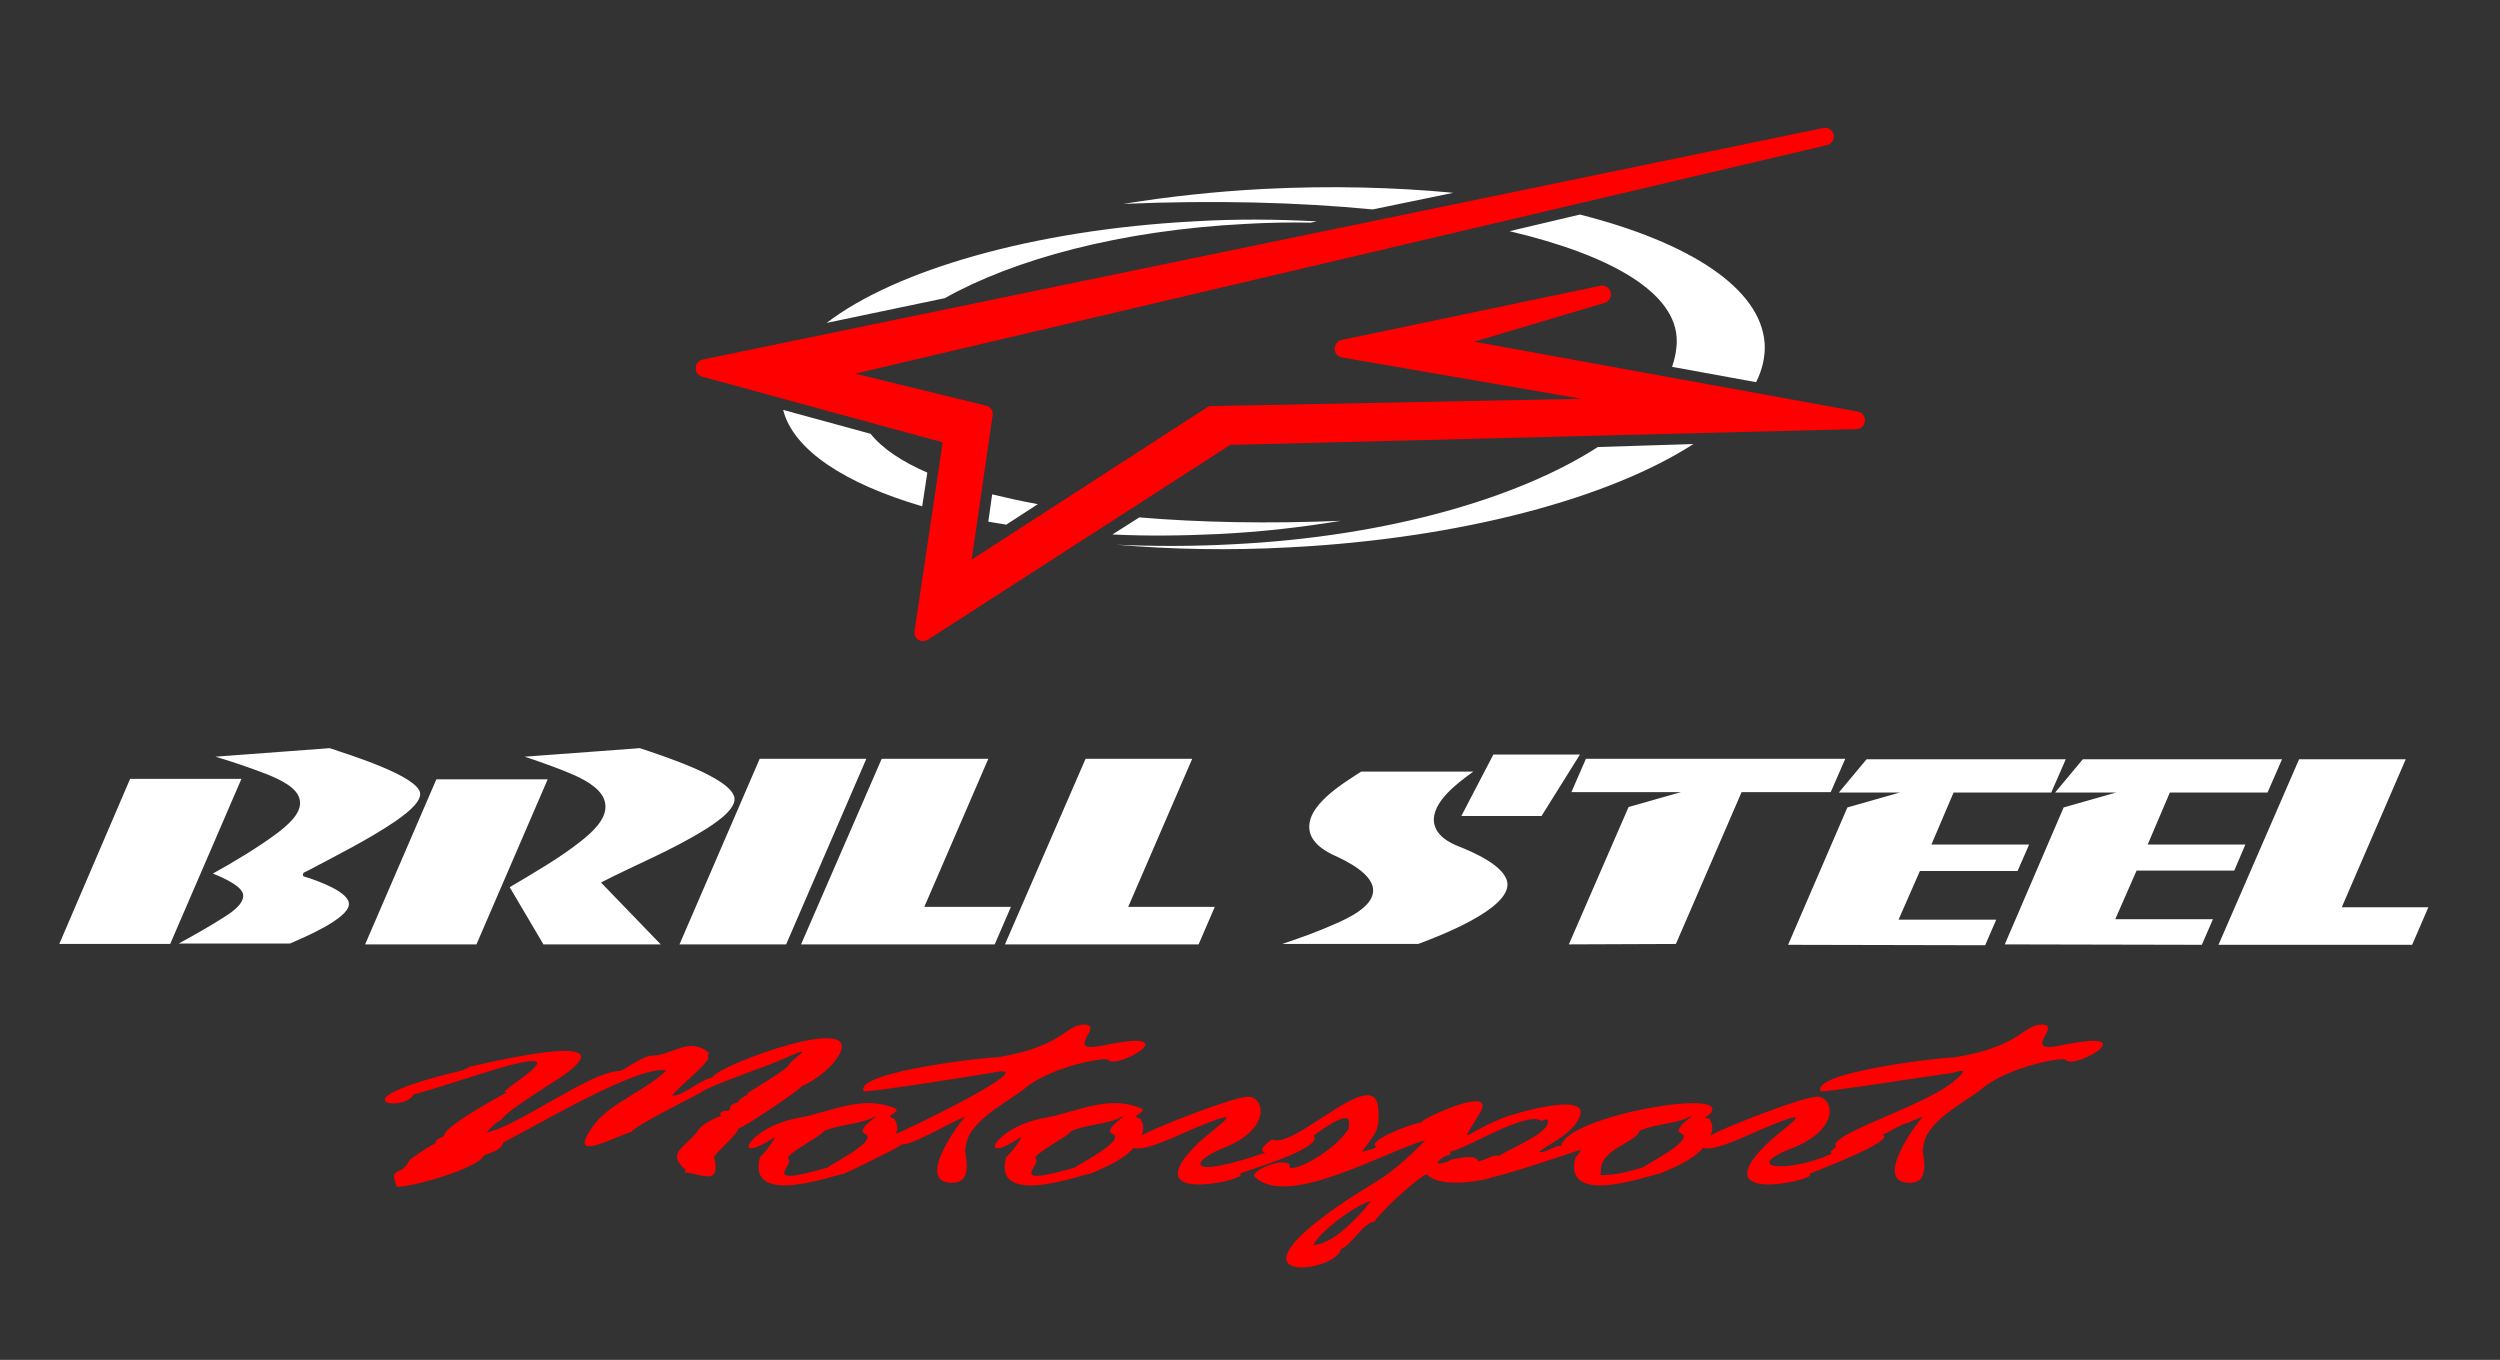<svg xmlns="http://www.w3.org/2000/svg" xmlns:xlink="http://www.w3.org/1999/xlink" id="Livello_1" x="0px" y="0px" viewBox="0 0 586.1 318.8" style="enable-background:new 0 0 586.1 318.8;" xml:space="preserve"><rect x="0" y="0" width="586.1" height="318.8" fill="#333333" stroke="none"/><style type="text/css">	.st0{fill:#FF0000;}	.st1{fill-rule:evenodd;clip-rule:evenodd;fill:#FF0000;}	.st2{fill-rule:evenodd;clip-rule:evenodd;fill:#FFFFFF;}</style><path class="st0" d="M110,250.1c1.8-0.3,37.8-9.3,22.4,1.8c-2.2,1.6-13.9,8.6-14.8,10.6c-1.3,0.5-2.6,2-3.6,3 c7.5-1.4,24.4-14.4,31.3-14.4c0.7,0,5.4-3.6,7.5-3.6c5-0.1,8.7-4.6,13.4-0.7c-0.1,0.3-0.2,0.6-0.3,0.9c1.6,0.6-7.9,7.9-8.3,9.2 c3-0.2,6.2-3.6,9.4-4.3c1.3-3,38.6-16.6,28.7-3.8c-1.7,2.2-5.1,4.8-7.7,5.8c-0.3,0.8-14,10-14.8,9.9c-0.9,2.1-4.1,4.4-5.8,6.7 c1.8,7.3-3.3,3.7-6.9,3.7c0.1-0.2,0.2-0.4,0.3-0.6c-5-4.2,0.2-5.3,3.1-9.6c0.7-1.1,4.3-3,5.2-3c-0.9-1,0.9-1.4,1.7-1.3 c0.1-0.1,0.2-0.2,0.3-0.3c0.1-1,0.4-1.2,1.9-1.7c0.3-0.6,1-1.2,2.2-1.7c0-0.2,0.1-0.3,0.1-0.5c0.6-0.3,9.9-6,9.6-6.5 c0.6-1.4,7.7-5.5-1.6-1.3c-3.8,1.7-15.8,5.7-18.7,7.5c0.2,0.2-15.6,7.8-16.6,9.5c-3.3,0.7-15.9,8-8.8-1.6c3.9-5.3,11.4-7.6,17-12.8 c-6.3-1.6-31.2,13.4-38.2,16.8c-0.3,1.8-3.1,2.5-4.6,3.1c-1.1,3-17.4,7.6-20.4,7.3c-1.9-5.1,1.1-2.1,2.9-6.1c0.1-0.3,5.7-4.1,6.2-4 c0-1.2,1-1.1,2-1.8c-0.2-2.1,12.5-9,14.9-10.3c-5,1.2,20-12.1-2.9-5.3c-6,1.8-14.2,4.6-19.2,5.9c-1.9,4.3-19.5,1.7,11.3-5.6 C109.2,250.6,109.4,250.6,110,250.1 M458.2,247.9c15.8-2.6,16-7.7,20.5-7.7c4.9,0-5.2,6.9,4.4,4.9c20.5-4.3,3.2,5.8,1.2,3.4 c0.4-0.9-13.2,1.3-19.6,6.7c-3.6,3-13.6,7.7-13.8,13.9c-0.8,0.4,2.5,8.2-3.2,8.2c-8.6,0,1.2-13.5,3.1-15.5c0,0-2.6,0.9-3.5,1.5 c-0.5-0.4-4.8,2.4-6,2.7c3.5,1.3-15,8.3-17.1,9.2c0.1,0.1,0.1,0.2,0.2,0.3c-0.7,1.5-24.2,6.6-10.5-7c4.5-4.5,13.9-10-0.8-3.8 c-2.5,1-11.2,5.4-13.8,4.4c-2.6,2.9-6.8,4.6-10.3,6.1c-0.5-0.4-23.1,8.5-19.6-4c0.7-0.4,0.8-1.1,1.3-1.7c-0.1,0-17,5.8-21,6.5 c-0.2,0.4-11.8,3-15.2-0.7c-2,0.6-10.8,8.7-12.3,11.1c-2.7,0.3-5.2,5.4-7.8,6.4c-1.2,5.5-26.5,8.6-2.6-8.7 c10.8-7.8,12-6.3,22.4-16.8c-9.5,2.6-32.5,16.2-40.1,8.5c-1.1-1.1,6.6-4.7,8.3-2.7c-1.2,2.7,9.7-2.4,13.5-8.1 c0.1-0.1,0.2-0.2,0.3-0.3c-0.1-1.2,1.9-5.9-8.2,1.5c2.4,3.2-17.1,8.5-17.3,9c0.1,0.1,0.1,0.2,0.2,0.3c-0.7,1.5-24.2,6.6-10.5-7 c4.5-4.5,13.9-10-0.8-3.8c-2.5,1-11.2,5.4-13.8,4.4c-2.6,2.9-6.8,4.6-10.3,6.1c-0.5-0.4-23.1,8.5-19.6-4c0.8-0.4,3.8-4.4,3.4-4.6 c-10.7,7.1-6.3-2.4,5.5-4.5c7.7-1.4,14.8-5.4,22.4-2.4c2.6,1-3,1.8,0.2,2.6c0.7,1.5,0.9,2.2,0.2,3.9c3.5-2,21.7-9.1,25-9.1 c3.8,0,5.7,7.5-5.7,12c-7.7,3-9.6,7.8,9.8,1.1c-2.5-0.4,1.5-3.1,1.5-3.1c5.1,2.7,24-17.7,24.9-7.4c0.5,5.6-0.8,6-3.8,10.3 c1.8-0.4,3-0.8,3.5-1.1c-3.1-1.2,8.5-5.7,10.3-5.7c0.2-1,18.1-9.2,13.8-2.2c-5.1,8.4-3.7,4.7,5.4,1.1c2.1-0.9,20.8-6.5,18-0.2 c-1.7,3.8-6.1,5.7-9.5,8.1c1.1,0.7,3.8-1.7,5.2-1.3c0.9-7,40.1-13.8,35-7.7c-1,1.2-2.3,0.8-0.2,1.3c0.7,1.5,0.9,2.2,0.2,3.9 c3.5-2,21.7-9.1,25-9.1c3.8,0,5.7,7.5-5.7,12c-12.5,4.9-1.1,6,9.1,1.4c-1-0.8,1.9-1.4,0.8-2.2c1.5-3.5,21.2-9.1,28.1-15 c3.2-2.8,2.1-2.5-0.9-1.7c-1.8,0.1-30.3,4.7-30.6,4.2C424.7,251.2,457,247.7,458.2,247.9z M375.3,274.7c0,0.2-0.1,0.5-0.1,0.7 c0,0,0,0,0.1,0.1c3.8,0,6.7-0.9,10.1-1.9c0.2-0.5,12.2-6.4,8.7-7.9c-2.7-1.1,5.6-5.7,1.4-3.6c-2.6,1.3-7.9,1.5-11.1,3 C383.5,268,375,269.3,375.3,274.7z M341.1,271.7c1.7-0.2,4.7-1.2,5.5,0.6c2.4-0.6,3.6-1.8,4.9-1.3c1.7-1.5,12.7-5.5,11.3-8.6 c-0.5,0.1-1,0.2-1.5,0.4c0,0,0,0,0-0.1c-3.8-2.1-17.1,6.4-21.3,7.3c0,0.2,0,0.4,0,0.7c-1.6,0-5.4,3.3-0.6,1.6 C340.2,271.8,340.7,271.7,341.1,271.7z M307.9,291.9c4.5-0.2,10.3-6.2,13.5-10.3C318.6,282,309.4,288.5,307.9,291.9z M252.1,273.7 c0.2-0.5,12.2-6.4,8.7-7.9c-2.7-1.1,5.6-5.7,1.4-3.6c-2.6,1.3-7.9,1.5-11.1,3c-0.3,1-9.2,5.5-8.3,6.4 C244.3,273.2,235.5,278.5,252.1,273.7z M233.7,247.9c15.8-2.6,16-7.7,20.5-7.7c4.9,0-5.2,6.9,4.4,4.9c20.5-4.3,3.2,5.8,1.2,3.4 c0.4-0.9-13.2,1.3-19.6,6.7c-3.6,3-13.6,7.7-13.8,13.9c-0.8,0.4,2.5,8.2-3.2,8.2c-8.6,0,1.2-13.5,3.1-15.5 c-3.4,1.2-12.1,6.6-14.9,6.5c-0.8,0.8-12,6.2-13.6,6.9c-0.5-0.4-23.1,8.5-19.6-4c0.8-0.4,3.7-4.4,3.4-4.6c-10.7,7.1-6.3-2.4,5.5-4.5 c7.7-1.4,14.8-5.4,22.4-2.4c2.6,1-3,1.8,0.2,2.6c0.6,1.3,1,2,0.3,3.5c1.7-0.4,35.3-16.8,23.1-14.4c-2.1,0.4-30.3,4.9-30.6,4.4 C200.2,251.2,232.6,247.7,233.7,247.9z M194.1,273.7c0.2-0.5,12.2-6.4,8.7-7.9c-2.7-1.1,5.6-5.7,1.4-3.6c-2.6,1.3-7.9,1.5-11.1,3 c-0.3,1-9.2,5.5-8.3,6.4C186.4,273.2,177.6,278.5,194.1,273.7z"></path><path class="st1" d="M370.8,93.5l-56.2-9.7c-1-0.2-1.7-1-1.7-2c0-1,0.7-1.9,1.6-2.1l60.7-12.7c1.1-0.2,2.1,0.4,2.4,1.5 c0.3,1.1-0.4,2.2-1.4,2.5l-30.6,9.1l90,16.4c1,0.2,1.7,1.1,1.6,2.2c-0.1,1.1-0.9,1.9-2,1.9l-146.8,3.7L217.5,150 c-0.7,0.4-1.5,0.4-2.2,0c-0.7-0.4-1-1.2-0.9-2l6.6-44.3l-56.4-15.4c-0.9-0.2-1.5-1.1-1.5-2c0-1,0.7-1.8,1.6-2L427.5,30 c1.1-0.2,2.1,0.5,2.4,1.6c0.2,1.1-0.5,2.2-1.5,2.4L200.5,87.6l30.7,7.5c1,0.2,1.7,1.2,1.5,2.3l-4.9,33.8l55.2-35.7 c0.3-0.2,0.7-0.3,1.1-0.3L370.8,93.5z"></path><path class="st2" d="M374.6,104.8c-18.3,11.8-48.9,21-85.6,22.8c-9.4,0.5-18.5,0.5-27.3,0.1c12.8,1.1,26.6,1.4,41,0.6 c40.1-2.1,74.8-11.6,94.3-24.2L374.6,104.8z M353.9,54.2c24.2,5.7,39.2,14.6,39.2,25.7c0,2-0.4,4.1-1.1,6.1l19.7,3.6 c1.5-3,2.2-6.1,2-9.2c-1-12.9-17.7-23.6-43.3-30.1L353.9,54.2z M296.2,44.3c-11.4,0.6-22.4,1.8-32.8,3.5c21.1-0.9,40.9-0.4,58.4,1.3 l18.9-3.9C327,43.9,311.9,43.5,296.2,44.3z M221.5,69.9c16.2-9.1,41.1-15.9,70.4-17.4c5.2-0.3,10.4-0.4,15.4-0.3l1.4-0.3 c-9.2-0.5-18.8-0.6-28.8,0c-37.8,2-70.1,11.5-86.1,23.8L221.5,69.9z M217.4,110.8c-6-2.6-10.6-5.7-13.3-9.1l-20.5-5.6 c2.4,9.4,14.5,17.3,32.6,22.6L217.4,110.8z M243.3,118.2c-3.8-0.7-7.4-1.5-10.7-2.3l-0.9,6.4c1.4,0.2,2.8,0.5,4.2,0.7L243.3,118.2z  M285.7,125.2c10-0.5,19.6-1.6,28.6-3.1c-16.9,0.7-32.9,0.4-47.2-0.8l-6.3,4C268.7,125.7,277.1,125.6,285.7,125.2z"></path><path class="st2" d="M77.3,175.4l-26.8,2c3.5,1,9,2.9,12.3,4.2c2.6,1.1,7.1,3,7.5,6.1c0.5,3.1-3.2,6-5.4,7.7 c-4.3,3.2-10.1,6.7-15,9.4c2.8,1.1,6.8,3,7.1,4.9c0.3,2.3-3,4.4-4.6,5.4c-2.8,1.8-7.5,4.5-10.5,6.1c8.1,0,18,0,26.1,0 c3.2-1.4,13.7-5.8,13.8-9.2c0.1-2.9-7.2-5.4-9.2-6.1l-1.3-0.4c-0.2-0.1-0.3-0.2-0.3-0.4c0-0.2,0.1-0.4,0.2-0.5l1.2-0.6 c6.6-3.5,14-7.2,20.2-11.4c1.7-1.2,6.1-4.2,5.9-6.6C98.1,181.9,81.4,176.8,77.3,175.4 M30.5,182.6l26.1,0l-16.7,38.7l-26,0 L30.5,182.6z M150,175.4l-27,2c3.4,1.1,8.7,3,11.8,4.4c2.8,1.3,6.7,3.4,7.1,6.7c0.5,3.5-3.2,6.7-5.7,8.7c-4.9,3.9-11,7.4-16.7,10.8 l7.9,13.4l27.5,0l-14-14.5c8.1-4.2,16.3-7.4,24.2-12.3c2.1-1.3,7.3-4.6,7.1-7.4C171.8,182.3,154.4,176.9,150,175.4z M102.3,182.7 l26.1,0l-16.7,38.7l-26.1,0L102.3,182.7z M370.4,176.9l-20.3,0l-7.5,14.4l18.8,0L370.4,176.9z M307.1,195.1c0.6,2.5,3.1,4.2,5.4,5.3 c3.1,1.4,9.8,4.6,9.4,8.7c-0.3,3.6-5.9,6.2-8.9,7.5c-4,1.8-8.2,3.3-12.4,4.7c9.7,0,22.2,0,31.9,0c4.8-1.8,21.4-8.1,20.9-14.2 c-0.4-4.1-8.2-7.4-11.5-8.7c-2.5-1-5.2-2.6-5.7-5.5c-0.7-4.9,5.9-9.6,9.2-12c-8.3,0-18,0-26.3,0C315.2,183.5,305.6,189,307.1,195.1z  M178.1,177.9l25,0l-18.8,43.5l-25,0L178.1,177.9z M206.7,177.9l25,0l-15,34.7l20.3,0l-3.8,8.8l-45.4,0L206.7,177.9z M254.5,177.9 l25,0l-15,34.7l20.3,0l-3.8,8.8l-45.4,0L254.5,177.9z M475.7,198l-22.9,0l5.2-12.2l22.9,0l3.4-7.8l-46.7,0l-6.5,7.8l14.3,0 l-12.3,3.5l-13.9,32.2l46.2,0.1l2.6-6l-22.9,0l5-11.4l22.9,0L475.7,198z M367.8,221.4l14-32.2l12.3-3.5l-25.7,0l3.4-7.8l60.8,0 l-3.4,7.8l-20.9,0l-15.4,35.6L367.8,221.4z M526.4,198l-22.9,0l5.2-12.2l22.9,0l3.4-7.8l-46.7,0l-6.5,7.8l14.3,0l-12.3,3.5 L470,221.4l46.2,0.1l2.6-6l-22.9,0l5-11.4l22.9,0L526.4,198z M539,178l25,0l-15,34.7l20.3,0l-3.8,8.8l-45.4,0L539,178z"></path></svg>